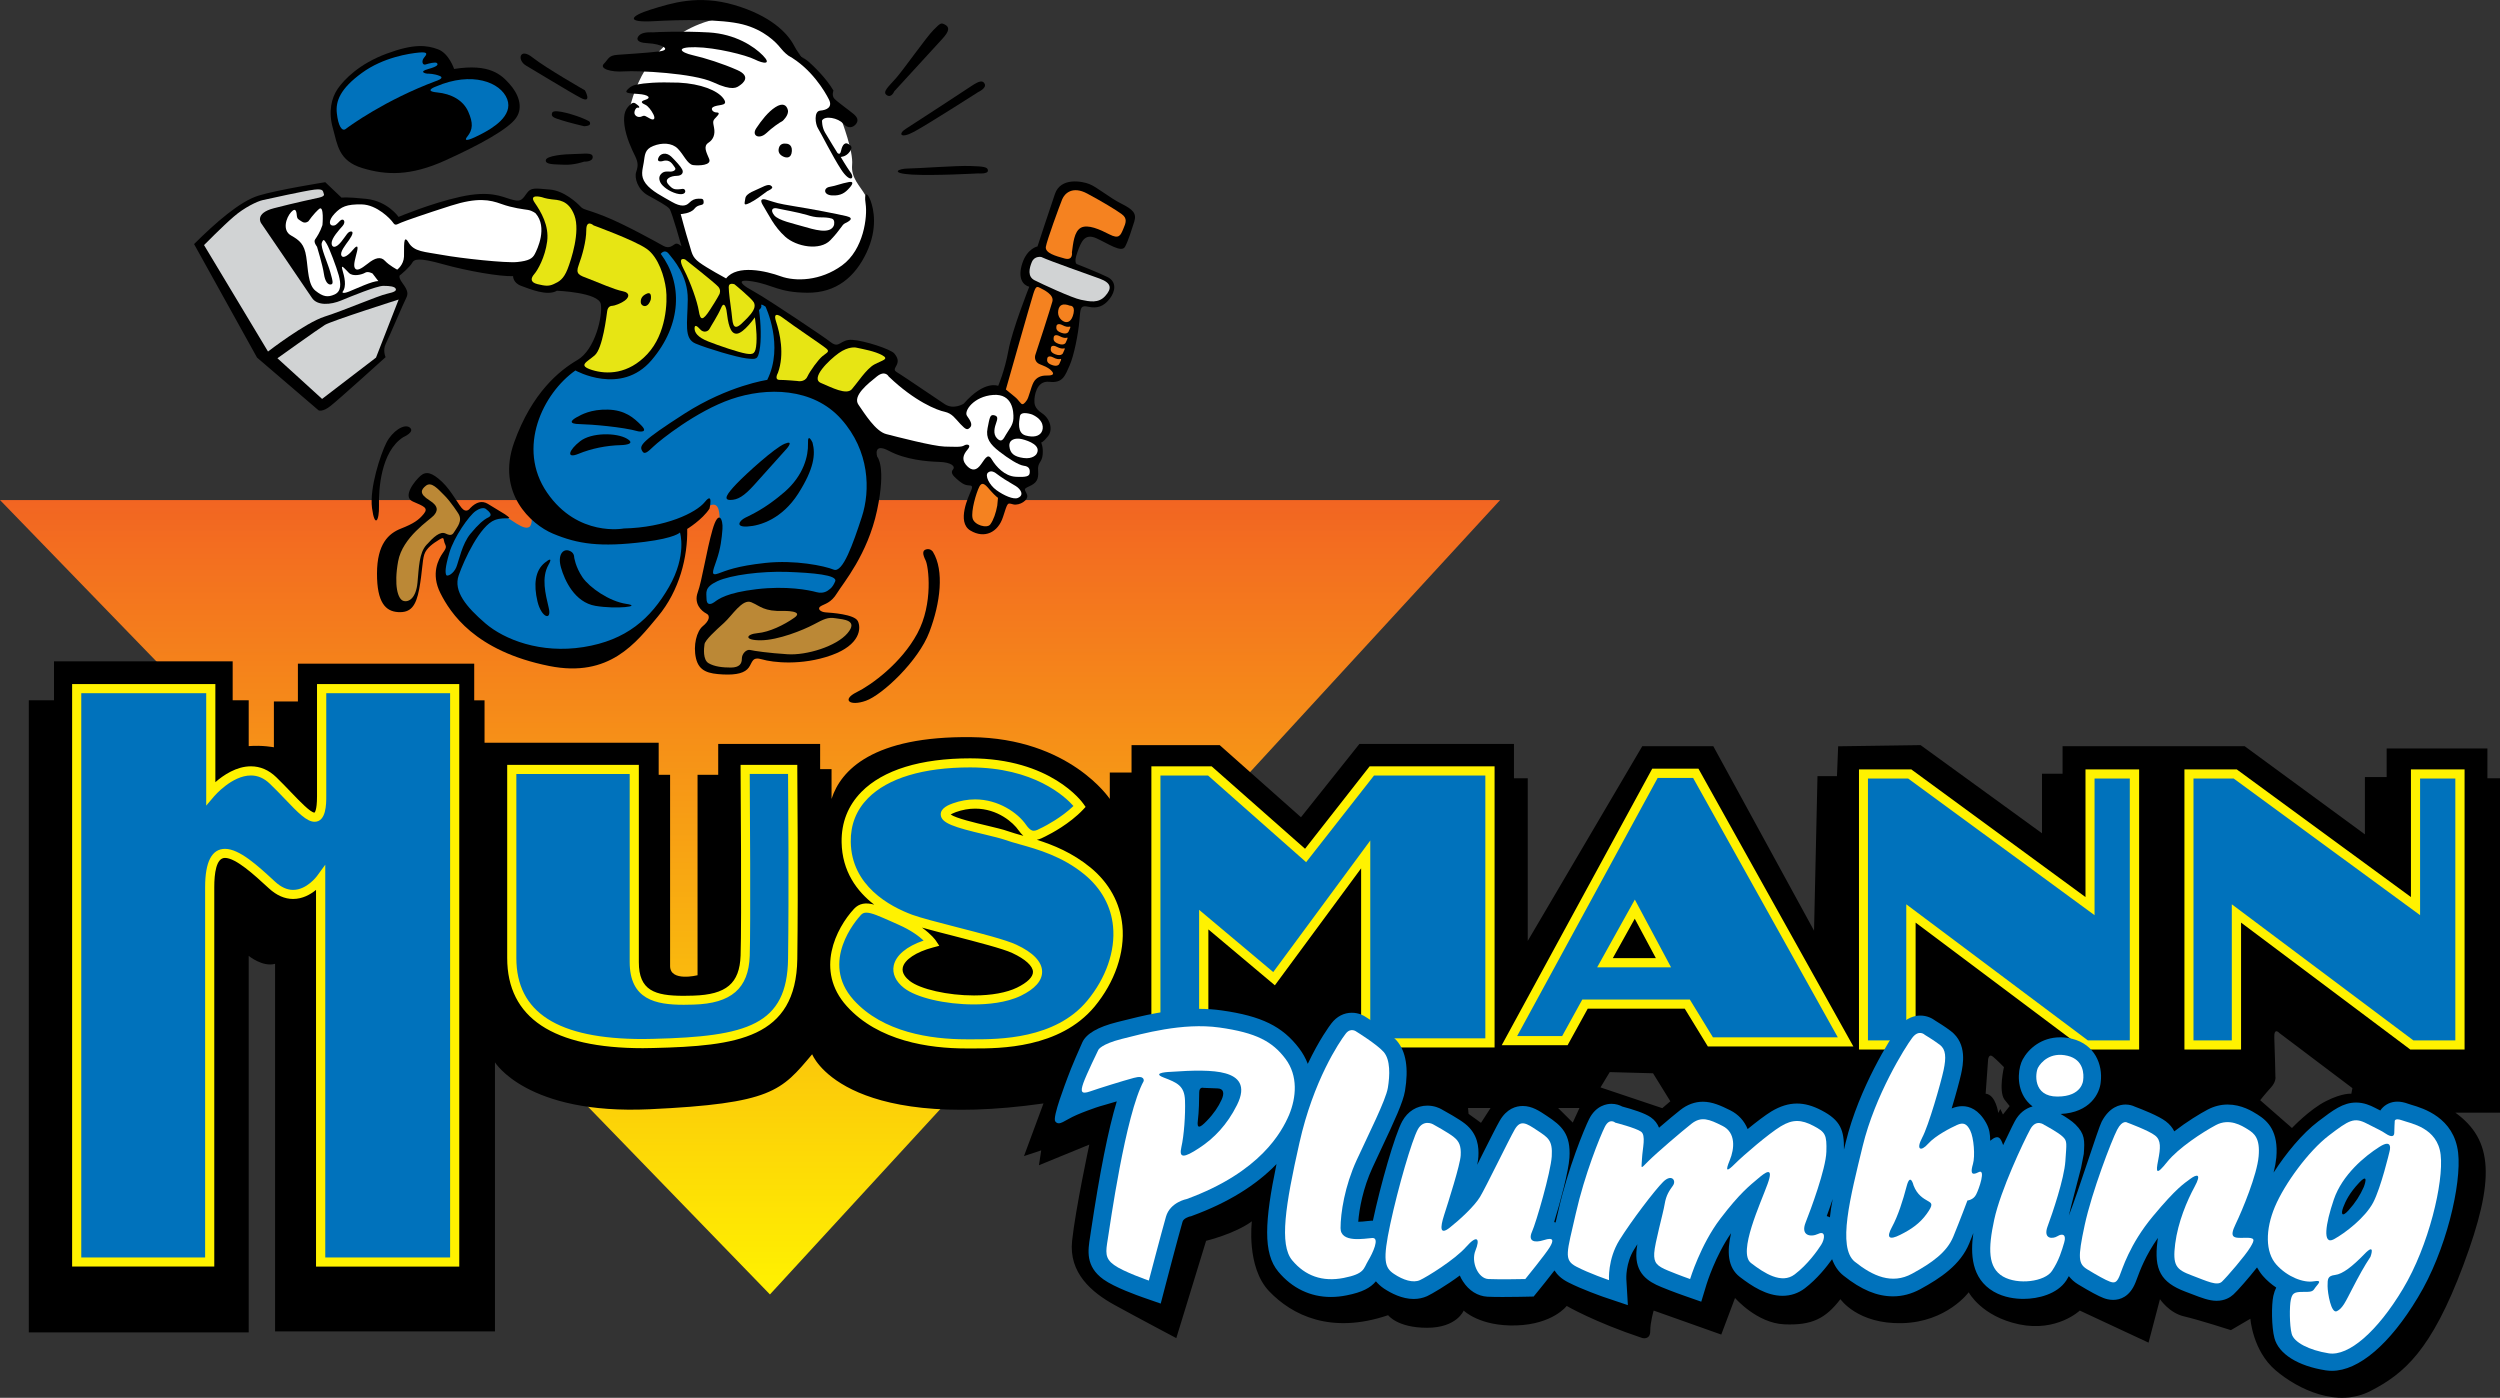 <svg xmlns="http://www.w3.org/2000/svg" xmlns:xlink="http://www.w3.org/1999/xlink" id="Layer_1" x="0px" y="0px" viewBox="0 0 275.93 154.28" style="enable-background:new 0 0 275.93 154.28;" xml:space="preserve"><rect x="0" y="0" width="275.93" height="154.28" fill="#333333" stroke="none"/><style type="text/css">	.st0{fill:#FFFFFF;}	.st1{fill:url(#SVGID_1_);}	.st2{fill:#0072BC;}	.st3{fill:#BB8836;}	.st4{fill:#E7E514;}	.st5{fill:#F58220;}	.st6{fill:#D1D3D4;}	.st7{fill:#FFF200;}</style><path class="st0" d="M71.09,15.84c0,0,0.14,1.57-0.37,2.35c-0.51,0.78-0.01,1.83,0.56,2.7c0.58,0.88,3.22,1.58,3.39,2.41 s1.34,4.43,1.35,5.05c0.02,0.62,4.06,2.97,4.06,2.97s1.67-1.44,3.42-0.91c1.75,0.53,4.69,1.64,6.99,0.91 c2.29-0.73,3.71-2.01,4.59-4.11c0.88-2.09,1.07-4.55,0.44-5.64c-0.62-1.1-1.6-1.9-1.47-3.38c0.14-1.48-1.02-4.51-1.5-5.9 s-2.78-4.98-4.1-6.07s-3.78-3.74-6.17-4.27c-2.39-0.53-10.75,0.8-12.86,10.34C68.54,16.42,71.09,15.84,71.09,15.84z"></path><g>	<linearGradient id="SVGID_1_" gradientUnits="userSpaceOnUse" x1="82.787" y1="142.865" x2="82.787" y2="55.188">		<stop offset="0" style="stop-color:#FFF200"></stop>		<stop offset="1" style="stop-color:#F26522"></stop>	</linearGradient>	<polygon class="st1" points="0,55.19 84.98,142.87 165.57,55.19  "></polygon>	<g>		<path class="st2" d="M83.7,33.94c0,0,0.1-0.08,0.05-0.33c-0.05-0.26-0.03-0.42,0.44-0.17c0.47,0.25,0.69,0.53,0.88,1.19   c0.19,0.66,0.92,2.26,0.74,4.27c-0.18,2-0.95,3.42-0.95,3.42s-0.28,0.34,0.62,0.22c0.89-0.12,5.69,0.13,8.29,3.51   c2.6,3.38,3.51,7.38,2,11.43c-1.51,4.05-3.22,7.41-4.18,8.16c-0.97,0.75-1.89,0.07-4.93-0.17c-3.04-0.24-6.1,0.71-6.87,1.22   c-0.77,0.51-1.8,0.95-2.12-0.02c-0.32-0.98,0.68-4.21,0.97-5.01c0.3-0.8,0.8-3.32,0.79-4.33c-0.02-1.01-0.15-2.16-1.38-1.37   c-1.23,0.8-2.01,1.55-2.74,1.89c0,0,0.74,2.84-0.74,6.18c-1.49,3.33-4.77,7.41-10.04,8.24c-5.27,0.84-10.3-1.2-13.47-4.93   c-3.17-3.73-2.38-4.67-1.87-6.07c0.5-1.4,1.95-4.05,2.93-4.91c1.37-1.21,2.58,0.09,3.66,0.65c0.87,0.44,2.74,2.18,2.9,0.55   c0.16-1.62-1.02-2.11-1.44-4.2c-0.42-2.08,0.51-5.76,2.06-8.11c1.55-2.35,3.1-4.08,4.3-4.92c0,0,0.93,1.26,3.55,1.15   c2.62-0.11,5.32-2.01,6.45-5.5c1.13-3.49-0.05-6.94-1.34-8.21c0,0,1.06-0.55,1.97,0.03c0.91,0.57,2.05,4.37,2.22,5.64   c0.18,1.27-0.63,3.5,0.35,4.09c0.98,0.59,4.62,1.65,5.74,1.77c1.13,0.12,1.15-0.78,1.17-1.78c0.02-1.01-0.22-3.26-0.22-3.26   L83.7,33.94z"></path>		<g>			<path d="M87,6.13c0,0-0.42-0.29-0.87-0.86c-0.45-0.57-1.79-1.98-4.16-2.58c-2.37-0.6-6.77-0.52-9.84-0.35    c-3.07,0.17-2.62-0.56-0.32-1.28c2.3-0.71,5.23-1.68,9.23-0.51c3.99,1.17,5.85,3.06,6.59,4.46c0.74,1.4,1.09,1.34,1.61,1.79    c0.51,0.45,1.98,1.85,2.75,3.2c0,0-0.22,0.54,0.1,0.89c0.32,0.35,1.67,1.31,2.12,1.69c0.45,0.38,0.57,0.73,0.26,1.12    c-0.32,0.38-0.86,0.55-1.41-0.06c-0.54-0.61-2.01-0.92-2.33-0.34c0,0-0.03,0.7,0.32,1.31c0.35,0.61,1.38,2.27,1.38,2.27    s0.28,0.3,0.38-0.17c0.09-0.41,0.29-1.09,0.8-0.83c0.45,0.24,0.47,0.44,0.17,0.87c-0.4,0.57-0.99,0.57-0.99,0.57    s0.66,1.12,1.12,1.76c0.45,0.64-0.09,1.12-1.06-0.35c-0.96-1.47-2.28-4.12-2.57-4.57c-0.29-0.45-0.48-1.89,0.25-1.95    c0.73-0.06,1.4-0.39,0.95-1.25C91.04,10.09,89.56,7.56,87,6.13z"></path>			<path d="M72.03,3.57c0,0-0.92-0.07-1.34,0.22c-0.42,0.28-0.7,0.92,0.81,0.98c1.51,0.07,2.74,0.73,1.23,0.91    c-1.51,0.18-3.55,0.29-4.57,0.37c-1.02,0.07-0.98,0.46-1.51,0.99c-0.52,0.53,0.74,0.95,2.25,0.84c1.51-0.11,7.63,0.19,9.81,1.2    c2.18,1.02,2.63,0.56,2.95,0.34c0.32-0.22,1.3-0.99-0.29-1.69c-1.58-0.7-3.55-1.33-4.92-1.64c-1.37-0.31-1.94-0.91,0.31-0.88    c2.25,0.03,5.56,0.86,6.54,1.35c0.98,0.49,1.9,0.59,0.91-0.43c-0.99-1.02-3.06-2.38-5.98-2.55C75.33,3.42,72.66,3.53,72.03,3.57z    "></path>			<path d="M86.39,13.34c0,0,0.7-0.63,0.57-1.19c-0.14-0.57-0.57-0.84-1.38-0.32c-0.81,0.52-1.54,1.47-2.1,2.31    c-0.57,0.84,0.3,1.27,1.06,0.59C85.28,14.04,85.96,13.58,86.39,13.34z"></path>			<path d="M86.8,15.86c0,0,0.65,0,0.6,0.81c-0.05,0.82-0.59,0.79-0.97,0.6c-0.38-0.19-0.59-0.49-0.46-0.95    C86.1,15.86,86.5,15.81,86.8,15.86z"></path>			<path d="M93.77,20.72c0,0,0.75-0.79-0.11-0.62c-0.87,0.16-1.38,0.41-2.08,0.52c-0.7,0.11-0.73,0.89,0.25,0.95    C92.8,21.62,93.28,21.29,93.77,20.72z"></path>			<path d="M84.7,21.09c0,0,0.68-0.28,0.51-0.48c-0.16-0.2-0.36-0.32-1.08,0.04c-0.72,0.37-1.79,0.65-1.87,1.25    c-0.08,0.6-0.24,0.84,0.44,0.52C83.39,22.09,83.94,21.65,84.7,21.09z"></path>			<path d="M84.7,22.08c0,0-1.12-0.43-0.48,0.6c0.64,1.04,1.2,2.32,2.44,3.44c1.24,1.12,3.84,1.59,4.99,0.39    c1.15-1.2,1.27-1.69,1.59-1.85c0.32-0.16,1.19-0.56,0.2-0.8c-1-0.24-3.84-0.79-5.79-1.1C85.7,22.44,85.78,22.4,84.7,22.08z"></path>			<path class="st0" d="M92.05,24.85c0,0,0.15-0.6-0.23-0.72c-0.38-0.13-0.89-0.14-1.35-0.14c-0.47,0-1.03-0.14-1.35-0.25    c-0.32-0.1-1.48-0.38-1.86-0.44c-0.38-0.06-1.1-0.23-1.54-0.31c-0.44-0.08-0.74,0.17-0.27,0.77c0.47,0.59,2.16,0.92,3.22,1.24    C89.71,25.29,91.66,25.95,92.05,24.85z"></path>			<path d="M70.25,9.34c0,0-0.51,0.06-0.94,0.49c-0.43,0.43-0.11,0.46,1.11,0.54c1.22,0.08,1.48,0.45,0.8,0.65    c-0.68,0.2-0.31,0.4,0,0.54c0.31,0.14,0.66,0.6,0.89,1.05c0.23,0.45,0.12,0.74-0.37,0.48c-0.48-0.25-0.57-0.4-0.88-0.25    c-0.31,0.15-0.65,0.06-0.8-0.22c-0.14-0.29,0.14-0.8,0.34-0.74c0.2,0.06,0.23-0.11-0.03-0.29c-0.26-0.17-0.4-0.43-0.83-0.03    c-0.42,0.4-0.79,0.89-0.62,2.25c0.18,1.37,0.83,2.71,1.18,3.42c0.34,0.71,0.34,1.08,0.12,1.74c-0.23,0.66,0.17,1.97,1.29,2.59    c1.11,0.62,2.14,1.16,2.39,1.5c0.26,0.34,1.32,4.13,1.32,4.13s-0.43-0.43-0.71-0.26c-0.29,0.17-0.65,0.57-1.31,0.2    c-0.65-0.37-4.33-2.41-6.49-3.26c-2.16-0.85-2.27-0.68-2.65-1.08c-0.37-0.4-1.83-1.76-3.39-1.87c-1.56-0.11-2.05-0.31-2.59,0.49    c-0.54,0.8-0.74,0.86-1.73,0.58c-0.99-0.29-2.28-0.99-5.54-0.27c-3.27,0.72-6.82,2.22-6.82,2.22s-1.19-1.74-3.56-1.99    c-2.36-0.25-2.73-0.13-2.73-0.13l-1.8-1.71c0,0-5.29,0.84-7.36,1.48c-2.07,0.63-4.8,3.04-7.12,5.35l6.95,12.53l6.79,5.82    c0,0,0.43,0.23,1.33-0.49c0.91-0.71,6.07-5.38,6.07-5.38s-0.35-0.74,0.02-1.48c0.37-0.74,1.97-4.51,2.23-5    c0.25-0.49,0.25-0.83-0.38-1.68c-0.63-0.86-0.2-0.94-0.2-0.94s1.02-0.86,1.25-1.29c0.22-0.43,0.71-0.63,3.41,0.13    c2.7,0.76,6.34,1.38,7.74,1.32c0,0-0.03,0.74,0.91,1.08c0.94,0.34,2.88,1.16,3.93,0.53c0,0,4.61,0.18,4.84,1.47    c0.23,1.28-0.61,5.02-2.57,6.17c-1.96,1.14-5.02,3.58-7,9.12c-1.97,5.54,1.84,9.02,4.29,10.05c2.75,1.15,5.18,1.52,10.1,0.91    c3.43-0.43,3.92-1.04,3.92-1.04s0.8,2.5-1.21,6.01c-2.02,3.51-4.72,5.89-9.44,6.64c-4.73,0.75-8.73-0.82-10.83-2.62    c-2.09-1.8-3.56-3.55-2.94-5.3c0.61-1.75,2.36-5.51,4-6.11c1.16-0.43,2.23,0.16,1.1-0.63c0,0-1.26-0.77-1.89-1.15    c-0.64-0.38-1.27-0.21-1.94,0.47c0,0-0.32,0.51-0.78,0.15c-0.46-0.36-1.23-2.01-2.33-3.05c-1.1-1.03-1.75-1.2-2.37-0.67    c-0.61,0.53-2.06,2.31-0.86,2.84c1.21,0.53,1.76,0.7,1.21,1.37c-0.55,0.68-1.14,1.08-2.51,1.62c-1.38,0.54-2.64,1.7-2.65,4.95    c-0.01,3.24,0.96,4.19,2.34,4.27c1.37,0.08,1.96-0.64,2.32-2.55c0.35-1.91,0.33-3.09,0.56-3.81c0.23-0.72,0.99-1.23,1.62-1.62    c0.63-0.38,0.45-0.13,0.61,0.32c0.17,0.44,0.3,0.46-0.19,1.14c-0.48,0.68-1.34,2.29-0.26,4.43c1.08,2.14,3.77,6.39,12.02,8.04    c6.65,1.33,9.57-2.57,11.98-5.46c2.41-2.89,3.3-6.62,3.24-9.67c0,0,1.66-1.01,2.46-2.24c0,0,0.46-1.95-0.51-0.74    c-0.97,1.21-4.39,2.83-8.95,2.93c0,0-5.07,0.99-8.47-3.96c-3.39-4.94-0.45-10.97,3.13-13.48c0,0,5.03,2.82,8.4-1.13    c3.37-3.95,3.44-8.52,1.02-11.74c0,0,0.42-0.6,0.89,0c0.47,0.59,2.12,2.37,2.09,5.03c-0.03,2.67-0.45,4.32,0.86,4.87    c1.31,0.55,4.53,1.51,5.63,1.64c1.1,0.12,1.23,0.12,1.43-0.89c0.21-1.02,0.16-3.05-0.06-4.45c0,0,0.34-0.25,0.25-0.51    c-0.08-0.25,0.47,0.13,0.47,0.13s2.08,4.32,0.19,8.09c0,0-4.26,0.61-9.11,3.71c-4.85,3.11-4.98,3.54-4.72,4.08    c0.26,0.55,0.63,0.17,1.31-0.47c0.67-0.64,4.68-3.87,8.56-5.2c3.88-1.33,9-1.3,12.13,2.21c3.14,3.51,3.23,7.87,2.27,10.8    c-0.96,2.93-2.1,6.23-3.11,5.81c-1.02-0.42-4.27-1.09-7.52-0.74c-3.25,0.35-4.35,0.86-5.19,1.16c-0.85,0.3-0.68-0.13-0.22-1.44    c0.46-1.31,0.58-2.41,0.66-3.47c0.08-1.06-0.43-2.24-1.1,0.09c-0.67,2.33-1.16,5.64-1.63,6.91c-0.46,1.27,0.43,2.07,0.94,2.33    c0.51,0.25,0.3,0.85-0.38,1.4c-0.67,0.55-1.09,2.12-0.75,3.56c0.34,1.44,1.4,1.69,2.96,1.77c1.56,0.08,2.45-0.18,2.87-0.77    c0.42-0.59,0.34-1.23,1.48-0.89c1.14,0.34,4.35,0.71,7.6-0.45c3.25-1.15,3.33-3.02,2.95-3.78c-0.38-0.76-2.96-0.92-3.55-0.96    c-0.59-0.04-0.97-0.42-0.55-0.68c0.42-0.26,1.14-0.34,1.81-1.45c0.67-1.1,3.37-4.25,4.41-9.12c1.04-4.88,0.02-5.93,0.02-5.93    s-0.51-1.61,1.31-0.64c1.82,0.97,4.18,1.17,5.53,1.21c1.35,0.04,1.82,0.5,1.52,0.84c-0.29,0.34,0,0.68,0.39,1.02    c0.38,0.34,0.8,0.68,1.23,0.72c0.42,0.04,0.63,0,0.38,0.59c-0.25,0.59-1.64,3.48-0.07,4.41c1.56,0.93,3.04,0.2,3.59-1.49    c0.55-1.7,0.46-1.57,1.14-1.4c0.68,0.16,1.73-0.47,1.52-1.07c-0.22-0.59-0.51-0.59,0.25-0.93c0.76-0.34,1.05-0.73,0.97-1.7    c-0.09-0.97,0.42-0.89,0.5-1.78c0.08-0.89-0.17-1.35-0.17-1.35s0.17,0.04,0.75-0.68c0.59-0.72,0.25-1.95-0.64-2.54    c-0.89-0.59-0.85-1.1-0.85-1.44c0-0.34,0.16-2.2,1.64-2.04c1.48,0.17,1.73-0.64,2.24-1.79c0.5-1.14,0.96-3.52,1.08-4.92    c0.12-1.4,0.08-1.78,1.01-1.57c0.93,0.2,1.65-0.01,2.32-0.86c0.67-0.85,0.8-1.91-0.22-2.42c-1.01-0.5-3.38-1.43-3.38-1.43    s-0.38-0.09,0.04-1.27c0.42-1.19,0.8-2.17,2.11-1.58c1.31,0.59,2.79,1.65,3.17,0.92c0.38-0.72,0.71-1.83,1.01-2.76    c0.29-0.93-0.17-1.35-1.44-1.99c-1.27-0.63-2.67-1.82-3.51-2.15c-0.85-0.34-3.17-0.75-3.8,1.07c-0.63,1.82-1.93,5.81-1.93,5.81    s-1.14,0.21-1.68,1.87c-0.54,1.65,0.09,2.41,0.77,2.58c0,0-1.89,4.75-2.3,7.04c-0.42,2.29-1.13,3.9-1.13,3.9s-1.48-0.68-3.8,1.96    c0,0-1.1,0.72-2.11,0.05c-1.02-0.67-4.24-2.87-4.91-3.29c-0.68-0.42-0.72-0.42-0.43-0.93c0.29-0.51,0.17-0.89-0.21-1.36    c-0.38-0.47-3.3-1.43-4.65-1.51c-1.35-0.08-1.39,1.02-2.37,0.26c-0.97-0.76-6.6-4.47-7.58-5.06c-0.98-0.59-1.65-0.97-1.65-0.97    s-1.69-1.05,0.59-0.68c2.28,0.37,2.83,1.22,6.05,1.25c3.21,0.03,5.28-1.76,6.54-4.43c1.26-2.68,0.79-4.79,0.45-5.72    c-0.34-0.93-0.76-1.06-0.55,0.34c0.21,1.4-0.2,5.04-2.6,6.79c-2.4,1.75-5.15,1.79-6.76,1.21c-1.61-0.59-4.82-1.34-6.04,0.23    c0,0-2.12-1.14-2.96-1.77c-0.85-0.63-0.81-1.1-1.15-2.15c-0.34-1.06-0.9-3.18-0.9-3.18s1.1-0.05,1.52-0.6    c0.42-0.55,1.01-0.26,1.01-0.68c0-0.43-0.13-0.42-0.55-0.42c-0.42,0-0.72,0.13-1.06,0.47c-0.34,0.34-0.88,0.47-1.9-0.12    c-1.02-0.59-2.24-1.18-2.88-2.02c-0.64-0.85-0.34-1.53-0.22-2.33c0.13-0.8,0.08-1.44,1.05-1.82c0.97-0.39,2.07-0.35,2.7,0.29    c0.64,0.63,1.06,1.73,1.7,1.82c0.63,0.08,2.07,0.04,1.77-0.68c-0.3-0.72-0.68-1.39-0.09-1.78c0.59-0.38,0.76-0.98,0.63-1.66    c-0.13-0.68-0.17-0.76,0.21-1.14c0.38-0.38,0.42-0.55,0.04-0.55c-0.38,0-0.8-0.47-0.17-0.68c0.63-0.21,1.56-0.05,0.93-0.89    c-0.64-0.85-2.46-1.6-4.91-1.72C72.47,9.04,71.19,9.16,70.25,9.34z"></path>			<path d="M73.14,17.78c0,0-0.69,0.19-0.48-0.34c0.21-0.53,0.87-0.67,1.41-0.17c0.53,0.51,1.07,1.12,1.23,1.44    c0.16,0.32,0,0.69-0.61,0.7c-0.61,0-1.43,0.32-0.95,0.91c0.48,0.58,0.72,0.58,1.09,0.58c0.37,0,0.64-0.16,0.77,0.08    c0.13,0.24-0.08,0.61-0.93,0.38c-0.85-0.24-1.57-0.8-1.78-1.22c-0.21-0.43-0.14-0.75,0.15-1.01c0.29-0.26,0.64-0.19,0.96-0.19    c0.32,0,0.71-0.19,0.47-0.48C74.23,18.15,73.96,17.52,73.14,17.78z"></path>			<path class="st2" d="M53.62,56.17c0,0-0.34-0.3-1.1,0.22c-0.76,0.51-2.42,2.91-2.92,4.61c-0.5,1.7-0.46,2.22-0.35,2.46    c0.11,0.23,0.82-0.13,1.12-0.87c0.29-0.74,0.63-2.54,1.55-3.67c0.93-1.13,1.49-1.55,1.77-1.7    C53.96,57.06,54.61,56.91,53.62,56.17z"></path>			<path class="st3" d="M50.58,56.67c0,0-0.79-1.25-1.53-1.99c-0.74-0.74-1.42-1.54-2.03-1.08c-0.61,0.47-0.72,0.93,0.36,1.61    c1.08,0.67,0.93,1.2,0.49,1.69c-0.44,0.49-3.45,2.38-3.93,5.06c-0.48,2.67-0.03,4.17,0.58,4.36c0.61,0.19,1.4-0.32,1.56-2.02    c0.16-1.7,0.18-3.26,0.98-4.15c0.8-0.89,1.52-1.55,2.13-1.26c0.61,0.3,0.78,0.12,1.01-0.28C50.43,58.21,51.11,57.47,50.58,56.67z    "></path>			<path d="M60.53,62.35c0,0,0.69-1.13-0.4-0.24c-1.09,0.88-1.24,2.43-0.81,4.26c0.43,1.82,1.62,2.21,1.24,0.7    C60.2,65.54,59.74,63.78,60.53,62.35z"></path>			<path d="M63.37,61.49c0,0,0.03-0.55-0.61-0.73c-0.64-0.18-1.24,0.49-0.84,1.89c0.4,1.4,1.5,3.83,3.8,4.22    c2.31,0.39,5.25,0.05,3.4-0.22c-1.85-0.27-4.04-1.78-4.83-2.93C63.5,62.55,63.37,61.49,63.37,61.49z"></path>			<path d="M68.52,49.13c0,0,1.83-0.03,0.68-0.71c-1.15-0.68-3.92-0.7-5.17,0.28c-1.25,0.97-1.59,1.97-0.18,1.39    C65.26,49.51,66.9,49.17,68.52,49.13z"></path>			<path d="M70.45,47.61c0,0,1.18,0.21,0.34-0.65c-0.84-0.86-1.81-1.7-3.69-1.75c-1.88-0.05-2.95,0.56-3.5,0.87    c-0.55,0.32-0.91,0.71,0.39,0.73C65.3,46.84,68.73,47.12,70.45,47.61z"></path>			<path d="M86.83,49.52c0,0,0.88-1-0.23-0.54c-1.12,0.47-4.27,3.33-5.31,4.42c-1.04,1.09-1.5,1.78-0.69,1.78    c0.81,0,1.5-0.39,2.65-1.67C84.41,52.23,86.83,49.52,86.83,49.52z"></path>			<path d="M89.68,48.85c0,0-0.55-1.19-0.5,0.12c0.04,1.31-0.45,3.48-2.6,5.34c-2.15,1.86-3.73,2.53-4.34,2.84    c-0.61,0.31-1.15,1.05,0.27,0.96c1.43-0.08,3.81-0.86,5.58-3.61C89.84,51.75,90.03,50.16,89.68,48.85z"></path>			<path class="st3" d="M86.5,67.43c0,0,2.3-0.04,1.17,0.75c-1.13,0.8-2.77,1.59-4.05,1.7c-1.27,0.11-1.58,0.8,0.35,0.79    c1.92-0.01,4.66-1.12,5.83-1.74c1.17-0.62,1.58-0.83,2.43-0.69c0.86,0.13,2.54,0.2,1.31,1.65c-1.23,1.45-4.52,2.46-6.62,2.32    c-2.09-0.13-3.71-0.37-4.12-0.47c-0.41-0.1-0.93,0.41-0.92,0.97c0,0.55-0.27,0.96-1.2,0.97c-0.93,0-1.82-0.1-2.47-0.48    c-0.65-0.38-0.52-1.65-0.45-2.1c0.06-0.45,1.23-1.52,2.15-2.35c0.92-0.83,2.02-2.69,3.01-2.28C83.92,66.89,84.3,67.51,86.5,67.43    z"></path>			<path class="st2" d="M91.5,65.08c0,0-0.51,0.52-1.37,0.28c-0.86-0.24-3.33-0.72-6.63-0.33c-3.29,0.39-4.18,1.08-4.66,1.43    c-0.48,0.34-0.86,0.28-0.86-0.38c0-0.66-0.28-1.24,1.19-1.93c1.48-0.69,4.87-1.12,7.69-1.03c2.81,0.1,5.63,0.33,5.32,1.05    C91.88,64.9,91.5,65.08,91.5,65.08z"></path>			<path class="st4" d="M65.52,24.88c0,0-0.81-0.72-0.81,0.51c0,1.23-0.46,2.85-0.84,3.87c-0.38,1.02,0.05,1.11,1.15,1.53    c1.1,0.42,2.8,1.18,3.7,1.35c0.89,0.17,0.77,0.77,0,1.19c-0.76,0.43-1.19,0.43-1.19,0.43s-0.43,0-0.51,0.56    c-0.08,0.55-0.49,4.13-1.38,4.9c-0.89,0.77-1.9,1.11-0.29,1.62c1.61,0.5,3.99,0.5,6.1-1.76c2.11-2.26,2.23-5.79,2.06-7.15    c-0.17-1.36-0.81-3.53-2.13-4.46C70.06,26.53,65.52,24.88,65.52,24.88z"></path>			<path class="st4" d="M75.63,28.64c0,0-0.93-0.42-0.17,1.06c0.77,1.49,1.5,3.57,1.67,4.63c0.17,1.06,0.43,1.1,1.23-0.13    c0.8-1.23,1.05-1.74,1.05-1.74s0.21-0.43-0.13-0.81C78.95,31.26,75.63,28.64,75.63,28.64z"></path>			<path class="st4" d="M81.07,31.38c0,0-0.64-0.25-0.64,0.3c0,0.55,0.18,1.87,0.31,2.81c0.13,0.93,0.05,2.21,1.11,1.23    c1.06-0.98,1.23-1.37,1.23-1.37s0.38-0.51,0.12-0.98C82.94,32.91,81.07,31.38,81.07,31.38z"></path>			<path class="st4" d="M80.18,34.23c0,0-0.21-1.15-0.59-0.25c-0.38,0.89-1.1,1.96-1.27,2.3c-0.17,0.34-0.68,0.47-1.02,0.09    c-0.34-0.38-0.64-0.6-0.64-0.13c0,0.47,0.34,0.98,1.49,1.44c1.15,0.46,3.4,1.22,4.2,1.35c0.81,0.13,1.06,0.04,1.14-1.19    c0.08-1.23-0.18-2.81-0.18-2.81s-1.22,1.75-1.99,1.8C80.57,36.87,80.36,35.68,80.18,34.23z"></path>			<path class="st4" d="M86.32,35.02c0,0-1.09-0.83-0.67,0.45c0.42,1.28,0.97,3.61,0.21,5.69c0,0-0.45,0.77,0.19,0.77    c0.64,0,1.95,0.12,1.95,0.12s0.8,0.19,1.11-0.48c0.32-0.67,1.21-1.89,1.68-2.27c0.48-0.39,0.83-0.48,0.41-0.83    C90.79,38.11,87.54,35.95,86.32,35.02z"></path>			<path class="st4" d="M94.46,38.36c0,0-0.8-0.16-1.88,0.61c-1.08,0.77-3.18,2.8-1.97,3.3c1.21,0.51,2.81,1.36,3.41,0.69    c0.6-0.68,1.59-2.24,2.48-2.73c0.89-0.48,1.69-0.58,0.86-1.03C96.54,38.76,95.35,38.55,94.46,38.36z"></path>			<path class="st4" d="M59.83,21.77c0,0-1.52-0.43-0.82,0.59c0.7,1.02,1.61,2.54,1.38,4.29c-0.23,1.75-1.04,3.16-1.42,3.6    c-0.38,0.44-0.49,0.9,0.35,1.11c0.85,0.2,1.23,0.26,1.81-0.01c0.58-0.26,1.07-0.53,1.51-1.64c0.43-1.11,1.41-4.13,0.77-5.91    c-0.65-1.78-1.87-1.72-2.54-1.8C60.21,21.92,59.83,21.77,59.83,21.77z"></path>			<path class="st0" d="M98.09,41.56c0,0-0.38-0.76-1.32,0c-0.94,0.76-2.71,2.13-2.02,3.11c0.68,0.98,1.89,2.94,3.06,3.24    c1.17,0.3,5.17,1.34,6.45,1.38c1.28,0.03,1.85,0.07,2.15-0.12c0.3-0.19,0.87-0.12,0.38,0.45c-0.49,0.57-0.64,1.1-0.19,1.66    c0.46,0.56,0.98,0.79,1.51,0.18c0.53-0.61,0.86-1.59,1.35-0.76c0.49,0.83,1.44,1.84,2.61,1.92c1.17,0.07,1.55-0.04,1.58-0.42    c0.04-0.38-0.04-0.72-0.64-0.79c-0.6-0.08-1.7-0.79-2.72-1.58c-1.02-0.79-1.51-1.47-1.29-2.57c0.22-1.1,0.26-1.51,0.67-1.44    c0.41,0.08,0.49,0.26,0.3,0.79c-0.19,0.53-0.41,1.29,0.08,1.78c0.49,0.49,0.68,0.11,0.98-0.42c0.3-0.53,0.79-1.03,0.82-1.78    c0.04-0.75-0.08-2.76-2.23-2.6c-2.15,0.16-3.27,1.79-2.89,2.31c0.38,0.53,0.64,0.98,0.34,1.28c-0.3,0.31-0.45,0.27-1.06-0.37    c-0.6-0.64-0.91-1.17-1.74-1.36C103.45,45.29,100.96,44.31,98.09,41.56z"></path>			<path class="st0" d="M113.92,45.75c0,0-1.24-0.45-1.35,0.19c-0.11,0.64-0.3,1.85,0.61,2.12c0.91,0.26,1.51,0.07,1.77-0.35    C115.21,47.29,115.25,46.35,113.92,45.75z"></path>			<path class="st0" d="M114.39,50.13c0,0-0.37,0.57-1.43,0.42c-1.06-0.15-1.47-0.53-1.55-1.28c-0.08-0.75,0.64-0.98,1.39-0.8    C113.56,48.66,114.99,49.18,114.39,50.13z"></path>			<path class="st0" d="M109.86,52.19c0,0-0.45-0.34-0.81-0.03c-0.37,0.31,0.12,1.35,0.93,1.94c0.82,0.59,1.88,1.06,2.36,0.86    c0.48-0.2,0.53-0.57,0.14-1.01C112.09,53.51,111.39,53.35,109.86,52.19z"></path>			<path class="st5" d="M110.07,55.8l0.08-0.85c0,0-0.31-0.22-0.79-0.76c-0.48-0.53-0.9-1.18-1.27-0.47    c-0.36,0.7-0.92,2.67-0.75,3.46c0.17,0.79,1.63,1.18,1.96,0.7C109.66,57.4,109.93,56.58,110.07,55.8z"></path>			<path class="st5" d="M113.3,44.22c0,0-0.25,0.39-0.45,0.39c-0.2,0-0.39-0.45-0.84-0.81c-0.45-0.37-0.99-0.81-0.99-0.81    s2.75-9.69,3.03-10.56c0.28-0.87,0.39-0.84,0.75-0.65c0.37,0.2,1.57,0.73,1.35,1.51c-0.22,0.79-1.72,5.46-1.86,5.83    c-0.14,0.37-0.03,0.87,0.45,1.07c0.48,0.2,1.04,0.39,1.38,0.81c0.34,0.42-0.17,0.45-0.67,0.45c-0.5,0-1.06,0.17-1.37,0.74    C113.77,42.76,113.55,43.94,113.3,44.22z"></path>			<path class="st5" d="M118.09,33.74c0,0,0.59-0.06,0.4,0.84c-0.19,0.9-0.64,1.07-1.01,0.93c-0.36-0.14-0.79-0.56-0.68-1.24    C116.91,33.6,117.36,33.46,118.09,33.74z"></path>			<path class="st5" d="M117.93,36.62c0,0-0.17,0.34-0.79,0.11c-0.62-0.22-0.56-0.51-0.54-0.73c0.03-0.22,0.28-0.31,0.65-0.12    c0.36,0.2,0.64,0.22,0.81,0.17C118.24,36.01,118.07,36.31,117.93,36.62z"></path>			<path class="st5" d="M117.62,37.83c0,0-0.17,0.34-0.78,0.12c-0.62-0.22-0.57-0.51-0.54-0.73c0.03-0.23,0.28-0.31,0.65-0.12    c0.37,0.2,0.65,0.23,0.81,0.17C117.93,37.21,117.76,37.52,117.62,37.83z"></path>			<path class="st5" d="M116.91,40.18c0,0-0.17,0.34-0.79,0.11c-0.62-0.22-0.56-0.5-0.53-0.73c0.03-0.22,0.28-0.31,0.65-0.11    c0.37,0.2,0.65,0.22,0.81,0.17C117.22,39.56,117.05,39.88,116.91,40.18z"></path>			<path class="st5" d="M117.31,39c0,0-0.17,0.34-0.79,0.12c-0.62-0.22-0.56-0.51-0.53-0.73c0.03-0.23,0.28-0.31,0.65-0.11    c0.36,0.19,0.64,0.22,0.81,0.17C117.62,38.38,117.45,38.69,117.31,39z"></path>			<path class="st6" d="M114.94,28.37c0,0-0.74-0.17-1.05,0.54c-0.3,0.71-0.5,1.63,0.31,2.03c0.81,0.41,4.12,1.95,5.11,2.15    c0.98,0.2,1.93,0.4,2.67-0.41c0.74-0.82,0.74-1.43-0.61-1.93C120.01,30.25,115.95,28.84,114.94,28.37z"></path>			<path class="st5" d="M118.31,27.85c0,0,0.17,0.95-0.81,0.68c-0.98-0.27-2.16-0.6-2.07-1.28c0.1-0.68,1.54-4.61,1.81-5.26    c0.27-0.65,1.14-1.5,2.77-0.62c1.62,0.87,3.14,1.78,3.79,2.26c0.65,0.47,0.48,0.95,0.17,1.66c-0.3,0.71-0.47,1.12-1.52,0.58    c-1.05-0.54-2.37-1.14-3.14-0.74C118.54,25.55,118.45,26.87,118.31,27.85z"></path>			<path d="M71.82,33.09c0,0,0.2-0.93-0.41-0.69c-0.61,0.25-0.72,0.65-0.68,1.02C70.77,33.78,71.46,34.14,71.82,33.09z"></path>			<path class="st0" d="M59.12,23.55c0,0-0.34-0.29-0.84-0.38c-0.5-0.08-1.68-0.2-2.95-0.66c-1.27-0.46-2.61-0.75-5.56,0.19    c-2.94,0.94-5,1.66-5.5,1.87c-0.51,0.21-0.63,0.38-0.89,0c-0.25-0.38-1.77-1.98-3.46-2.01c-1.68-0.03-2.27,0.26-2.99,1.02    c-0.71,0.76-0.59,1.27-0.25,1.31c0.34,0.04,0.46-0.12,0.84-0.51c0.37-0.38,0.71,0.08,0.3,0.55c-0.42,0.47-1.22,1.35-1.22,1.9    c0,0.55,0.47,0.59,1.05-0.13c0.58-0.72,0.71-1.1,1.05-1.15c0.34-0.04,0.25,0.34-0.17,0.93c-0.42,0.59-1.05,1.35-0.84,1.74    c0.21,0.38,0.84-0.13,1.22-0.6c0.38-0.47,0.67-0.64,0.51,0.08c-0.17,0.72-0.46,1.56-0.25,1.9c0.21,0.33,0.63,0.12,1.43-0.51    c0.79-0.64,1.43-0.81,1.89-0.3c0.47,0.51,1.35,0.97,1.35,0.97s0.71-0.51,0.75-1.44c0.04-0.93-0.13-2.62,0.5-1.56    c0.63,1.05,1.73,1.01,3.75,1.38c2.02,0.37,6.99,0.91,8.25,0.78c1.26-0.13,1.68-0.38,1.94-0.89C59.3,27.52,60.47,25.1,59.12,23.55    z"></path>			<path class="st0" d="M35.59,24.84c0,0,0.21-2.28-0.38-1.77c-0.59,0.51-1.17,1.35-1.17,1.35s-0.34,0.3-0.72,0.04    c-0.38-0.25-0.51-0.29-0.55-0.59c-0.04-0.3-0.04-1.1-0.63-0.47c-0.58,0.64-1,2.03-0.03,2.58c0.97,0.55,1.48,0.97,1.69,2.36    c0.22,1.39,0.18,3.08,1.02,3.75c0.84,0.67,1.35,0.75,2.11,0.41c0.75-0.34,0.71-1.18,0.46-2.11c-0.26-0.93-1.02-2.95-1.32-3.46    c-0.3-0.51-0.38-0.59-0.55-0.13c-0.17,0.46,0.64,2.19,0.94,3.25c0.3,1.05,0.34,1.31,0.05,1.35c-0.3,0.04-0.63-0.29-0.76-1.18    c-0.12-0.89-0.76-2.99-0.76-2.99s-0.42-0.51-0.21-0.8C34.97,26.15,35.34,25.61,35.59,24.84z"></path>			<path class="st0" d="M41.12,30.19c0,0-0.51-0.3-0.84-0.08c-0.29,0.18-1.31,0.47-1.77,0.01c-0.46-0.46-0.93-1.06-0.72-0.34    c0.21,0.72,0.51,1.81,0.01,2.45c0,0-0.04,0.25,0.72-0.05c0.76-0.3,2.61-1.19,3.24-1.15L41.12,30.19z"></path>			<path class="st6" d="M35.04,21.85c0,0,0.84-0.13,0.71-0.42c-0.13-0.29,0.04-0.63-1.05-0.5c-1.09,0.13-5.13,1.03-5.72,1.16    c-0.59,0.13-2.02,0.81-3.19,1.83c-1.18,1.01-3.27,3.13-3.27,3.13l7.06,11.75c0,0,4.12-3.18,6.26-3.86    c2.14-0.68,5.89-2.3,6.85-2.51c0.97-0.21,1.09-0.38,0.97-0.59c-0.13-0.21-0.59-0.29-1.35-0.29c-0.76,0.01-3.53,1.15-4.67,1.62    c-1.13,0.47-2.61,0.6-3.2-0.28c-0.59-0.89-5.62-8.26-5.62-8.26s-0.76-1.09,1.42-1.65C32.43,22.41,35.04,21.85,35.04,21.85z"></path>			<path d="M50.12,7.61c0,0-0.56-1.72-1.78-2.17c-1.22-0.45-2.63-0.65-5.66,0.48c-3.03,1.12-4.69,2.85-5.4,3.87    c-0.7,1.02-1.06,2.53-0.54,4.36c0.51,1.83,0.62,3.6,3.25,4.4c2.63,0.8,5.31,0.9,9.15-0.84c3.84-1.74,6.97-3.47,7.82-4.69    c0.86-1.22,0.2-2.74-0.72-3.75C55.33,8.25,54.06,6.99,50.12,7.61z"></path>			<path class="st2" d="M48.14,9.54c0,0-1.47,0.51,0.1,0.66c1.57,0.15,2.88,0.86,3.44,2.12c0.56,1.27,0.51,1.98-0.09,2.74    c-0.61,0.76,0.56,0.25,1.62-0.31c1.06-0.56,3.48-1.94,2.77-3.81C55.26,9.06,52.07,7.85,48.14,9.54z"></path>			<path class="st2" d="M48.13,8.94c0,0,1.01-0.31,0.4-0.56c-0.61-0.25-1.21-0.25-1.37-0.25c-0.15,0-1.01-0.2,0.1-0.51    c1.11-0.3,1.11-0.51,0.96-0.66c-0.15-0.15-0.91,0.05-1.26,0.16c-0.35,0.1-0.46-0.41-0.15-0.76c0.3-0.36,0.5-0.66-0.56-0.56    c-1.06,0.1-3.94,0.52-6.31,2.25c-2.37,1.73-2.92,3.1-2.76,4.47c0.15,1.37,0.56,2.02,0.97,1.72    C38.54,13.93,42.53,11.03,48.13,8.94z"></path>			<path d="M64.56,9.97c0,0,0.84,1.51-0.45,0.84c-1.28-0.67-4.97-2.95-6.03-3.56c-1.06-0.61-0.73-2.07,0.72-0.89    C60.27,7.52,64.56,9.97,64.56,9.97z"></path>			<path d="M64.46,13.93c0,0,0.67,0,0.67-0.28c0-0.28-0.12-0.28-0.73-0.56c-0.61-0.28-3.23-1.16-3.45-0.66    c-0.22,0.5,0.34,0.61,1,0.83C62.62,13.49,64.46,13.93,64.46,13.93z"></path>			<path d="M64.47,17.84c0,0,0.95,0.05,0.95-0.51c0-0.56-1-0.33-2.06-0.33c-1.06,0.01-3.06,0.18-3.12,0.68    c-0.05,0.5,0.89,0.45,2.01,0.5C63.36,18.24,64.47,17.84,64.47,17.84z"></path>			<path d="M98.7,10.08c0,0-0.31,0.78-0.83,0.42c-0.52-0.36,0.21-0.94,1.03-1.88c0.83-0.94,3.35-4.53,4.13-5.31    c0.78-0.78,0.83-0.83,1.29-0.58c0.47,0.26,0.52,0.67-0.36,1.61C103.09,5.29,98.7,10.08,98.7,10.08z"></path>			<path d="M107.97,10.16c0,0,0.93-0.42,0.72-0.89c-0.21-0.47-0.67-0.31-1.45,0.21c-0.77,0.52-6.46,4.23-7.28,4.75    c-0.83,0.52-0.62,1.14,0.93,0.31C102.44,13.7,107.97,10.16,107.97,10.16z"></path>			<path d="M107.95,19.14c0,0,1.09,0.1,1.09-0.31c0-0.42-0.52-0.46-1.97-0.51c-1.45-0.05-5.75,0.27-6.84,0.28    c-1.09,0-2.07,0.52,0.42,0.67C103.13,19.41,107.95,19.14,107.95,19.14z"></path>			<path d="M44.51,48.25c0,0,1.33-0.57,0.72-1.06c-0.61-0.48-1.94,0.41-2.58,1.67c-0.64,1.26-1.88,4.99-1.59,7.21    c0.29,2.23,0.81,1.45,0.77-0.25C41.78,54.13,42.01,49.84,44.51,48.25z"></path>			<path d="M102.97,60.91c0,0-0.24-0.4-0.73-0.28c-0.48,0.12-0.4,0.57-0.08,1.22c0.33,0.65,0.86,4.78-0.91,8.06    c-1.77,3.29-5.07,5.69-6.72,6.5c-1.65,0.82-0.76,1.58,1.05,0.93c1.81-0.65,5.8-4.39,7-7.59    C103.8,66.54,104.23,62.97,102.97,60.91z"></path>		</g>		<path class="st6" d="M44,33.06c0,0-7.4,2.35-8.14,2.8c-0.74,0.46-5.24,3.68-5.24,3.68l4.93,4.49l5.95-4.56L44,33.06z"></path>	</g>	<g>		<path d="M275.93,85.9h-1.39v-3.29h-11.12v3.16h-2.4v6.32l-13.27-9.73h-20.1v3.04h-2.27v6.57l-13.4-9.73l-9.1,0.13l-0.13,3.29   h-2.15l-0.38,17.06L189.1,82.36h-7.84l-12.64,21.49V85.9h-1.52v-3.79h-17.06l-6.45,8.09l-8.97-7.96h-9.73v3.03h-2.4v2.91   c0,0-4.42-6.7-15.29-6.82c-10.87-0.13-14.41,3.66-15.42,6.82v-3.29h-1.26v-2.78H79.27v3.41h-2.28v22.12c0,0-3.03,0.76-3.03-1.01   s0-21.11,0-21.11h-1.26v-3.54H53.48v-4.68h-1.14v-4.05H32.88v4.17h-2.65v5.06c0,0-1.26-0.25-2.78-0.13v-5.06h-1.77v-4.3H5.96v4.3   H3.18v69.77h24.27V105.5c0,0,1.52,1.26,2.91,0.88v40.57h24.27v-29.7c0,0,3.54,5.81,17.06,5.18c13.52-0.63,14.54-2.02,17.95-6.07   c0,0,3.29,8.59,25.53,5.43l-2.15,5.81l1.9-0.63l-0.25,1.64l5.56-2.28c0,0-1.52,7.08-1.9,10.62c-0.38,3.54,2.15,5.69,4.68,7.08   c2.53,1.39,6.82,3.66,6.82,3.66l3.29-10.74c0,0,3.16-0.76,5.05-2.15c0,0-0.63,5.05,1.9,7.71c2.53,2.65,6.82,4.8,13.14,2.65   c0,0,1.01,1.39,4.3,1.39s4.04-1.9,4.04-1.9s1.77,1.77,5.81,1.64c4.04-0.13,5.56-2.15,5.56-2.15s3.03,1.77,8.34,3.54   c0,0,0.88,0.25,0.88-0.76c0-1.01,0.38-2.27,0.38-2.27l7.46,2.65l1.52-4.04c0,0,2.4,2.78,5.44,2.91c3.03,0.13,4.55-0.63,6.19-2.78   c0,0,1.9,2.78,6.83,2.65c4.93-0.13,7.33-3.41,7.33-3.41s1.39,2.66,5.56,3.54c4.17,0.88,6.7-1.52,6.7-1.52l7.59,3.54l1.26-4.8   c0,0,1.01,1.52,2.65,1.9c1.64,0.38,5.18,1.52,5.18,1.52l2.15-1.26c0,0,0.25,3.54,2.78,5.69c2.53,2.15,6.83,4.17,10.49,2.28   c3.67-1.9,6.7-4.42,10.24-13.9c3.54-9.48,3.29-13.78-0.88-16.81h4.93V85.9z M163.46,123.93l-1.37-0.99l-0.06-0.65h2.49   L163.46,123.93z M173.59,123.9l-1.62-1.61h2.36L173.59,123.9z M183.47,122.31l-6.82-2.29l1.02-1.69l4.78,0.13l1.91,3.09   L183.47,122.31z M221.07,123.01l-0.29-0.61l-0.23,0.44c0,0-0.25-2-1.39-2.13l0.27-3.75c0,0,0.06-0.72,0.53-0.34   c0.46,0.38,1.22,1.16,1.22,1.16s-0.61,2.59,0.04,3.56l0.59,0.74L221.07,123.01z M259.52,120.72c0,0-0.94-0.12-2.77,0.8   c-1.83,0.91-3.78,2.98-3.78,2.98l-3.51-3.07c0,0,0.56-0.71,1.18-1.39c0.62-0.68,0.5-1.21,0.5-1.21s-0.06-2.98-0.12-4.25   c-0.06-1.27,0.56-0.56,0.56-0.56l8.06,6.08L259.52,120.72z"></path>		<g>			<path class="st2" d="M23.26,76.01v11.54c0,0,3.73-4.43,6.88-1.4c3.15,3.03,5.36,6.41,5.36,1.75c0-4.66,0-11.89,0-11.89h14.69    v63.29h-14.8V96.98c0,0-2.45,3.38-5.36,0.7c-2.91-2.68-6.88-6.41-6.88,0.23s0,41.38,0,41.38H8.46V76.01H23.26z"></path>			<path class="st7" d="M50.7,139.8H34.88V98.22c-0.61,0.5-1.48,1-2.53,1c-0.93,0-1.82-0.39-2.67-1.17l-0.11-0.1    c-1.5-1.38-3.54-3.26-4.74-3.26c-0.98,0-1.18,1.75-1.18,3.22v41.88H7.96V75.5h15.81v10.83c0.88-0.77,2.32-1.75,3.92-1.75    c1.03,0,1.97,0.4,2.8,1.2c0.59,0.57,1.15,1.16,1.67,1.7c0.94,0.98,2.12,2.21,2.55,2.21c0.01,0,0.28-0.2,0.28-1.79V75.5h15.7    V139.8z M35.89,138.79h13.79V76.51H36.01v11.38c0,0.84,0,2.81-1.29,2.81c-0.86,0-1.83-1-3.28-2.52    c-0.51-0.53-1.06-1.11-1.65-1.67c-0.64-0.62-1.33-0.92-2.1-0.92c-2.09,0-4.02,2.26-4.04,2.28l-0.89,1.05l0-12.41H8.97v62.28    h13.67V97.92c0-2.81,0.74-4.23,2.2-4.23c1.59,0,3.62,1.87,5.42,3.53l0.11,0.1c0.65,0.6,1.32,0.9,1.98,0.9    c1.51,0,2.62-1.51,2.63-1.52l0.92-1.26V138.79z"></path>		</g>		<g>			<path class="st2" d="M56.48,84.92c0,0,0,13.81,0,20.8c0,6.99,5.83,9.67,15.62,9.44c9.79-0.23,15.27-1.28,15.39-9.32    c0.12-8.04,0-20.92,0-20.92h-5.25c0,0,0.13,16.84,0,20.57c-0.12,3.38-1.86,4.78-5.71,4.9c-3.85,0.12-6.53-0.23-6.53-4.2    c0-3.96,0-21.27,0-21.27H56.48z"></path>			<path class="st7" d="M70.96,115.69c-9.94,0-14.98-3.35-14.98-9.96V84.42h14.53v21.78c0,3.12,1.74,3.71,4.96,3.71    c0.34,0,0.69-0.01,1.05-0.02c3.65-0.11,5.11-1.35,5.22-4.41c0.13-3.68,0-20.38,0-20.55l0-0.51h6.26l0,0.5    c0,0.13,0.11,12.98,0,20.93c-0.13,8.77-6.66,9.6-15.88,9.82C71.72,115.68,71.34,115.69,70.96,115.69z M56.99,85.43v20.3    c0,6.02,4.57,8.95,13.97,8.95c0.37,0,0.75-0.01,1.13-0.02c10.42-0.25,14.79-1.53,14.89-8.83c0.1-7.05,0.02-17.95,0-20.41h-4.23    c0.02,2.85,0.11,16.75,0,20.08c-0.12,3.6-2.04,5.26-6.2,5.38c-0.37,0.01-0.73,0.02-1.08,0.02c-3.1,0-5.97-0.57-5.97-4.72V85.43    H56.99z"></path>		</g>		<g>			<path class="st2" d="M119.16,89.01c0,0-3.35-4.8-12.08-4.8c-8.73,0-13.76,3.35-13.68,8.73c0.07,5.39,4.95,7.71,7.13,8.51    c2.18,0.8,9.48,2.38,11.43,3.28c2.98,1.38,3.64,3.2,0.51,4.73c-3.46,1.69-10.34,0.8-12.37-0.8c-2.04-1.6-0.8-3.64,2.77-4.58    c0,0-0.87-1.31-3.49-2.48c-2.62-1.16-3.86-1.89-4.73-0.95c-0.87,0.95-4.66,5.75-0.8,10.04c3.65,4.06,9.75,4.51,12.81,4.51    c3.06,0,9.9,0.22,13.76-4.44c3.72-4.49,4.41-10.71-0.36-14.63c-3.27-2.69-6.91-3.2-8.95-3.93c-2.04-0.73-9.39-1.75-5.75-3.06    c3.64-1.31,6.55,0.8,7.5,2.18c0.95,1.38,1.75,0.8,2.47,0.44C116.03,91.42,117.85,90.4,119.16,89.01z"></path>			<path class="st7" d="M107.5,115.72l-0.86,0c-4.1,0-9.71-0.81-13.19-4.68c-3.54-3.94-1.16-8.6,0.81-10.73    c0.56-0.6,1.28-0.73,2.23-0.46c-1.91-1.47-3.55-3.67-3.6-6.9c-0.03-2.18,0.71-4.04,2.19-5.55c2.39-2.42,6.53-3.7,12-3.7    c8.9,0,12.35,4.81,12.5,5.02l0.24,0.34l-0.28,0.3c-1.49,1.58-3.59,2.67-4,2.87l-0.17,0.09c-0.28,0.14-0.58,0.3-0.93,0.37    c1.81,0.57,3.93,1.43,5.93,3.07c2.05,1.69,3.27,3.91,3.51,6.41c0.29,2.97-0.84,6.23-3.07,8.93    C116.96,115.72,110.33,115.72,107.5,115.72z M95.62,100.73c-0.26,0-0.44,0.08-0.61,0.27c-0.48,0.52-4.56,5.17-0.8,9.36    c3.23,3.59,8.54,4.35,12.43,4.35l0.86,0c2.69,0,8.98,0,12.5-4.26c2.07-2.5,3.11-5.48,2.85-8.19c-0.21-2.23-1.3-4.21-3.14-5.73    c-2.45-2.02-5.17-2.78-7.16-3.34c-0.62-0.17-1.17-0.33-1.64-0.5c-0.49-0.17-1.33-0.37-2.23-0.59c-3.33-0.79-4.8-1.24-4.85-2.18    c-0.04-0.75,0.95-1.11,1.33-1.25c0.81-0.29,1.64-0.44,2.47-0.44c2.54,0,4.69,1.46,5.62,2.81c0.45,0.65,0.75,0.65,0.85,0.65    c0.24,0,0.51-0.14,0.79-0.29l0.19-0.09c0.35-0.18,2.06-1.06,3.4-2.35c-0.93-1.05-4.38-4.26-11.4-4.26    c-5.18,0-9.08,1.18-11.28,3.4c-1.29,1.31-1.93,2.93-1.9,4.82c0.07,4.85,4.29,7.12,6.8,8.05c0.93,0.34,2.84,0.83,4.85,1.35    c2.69,0.69,5.47,1.41,6.61,1.94c1.86,0.86,2.85,1.89,2.86,2.98c0.01,1-0.78,1.9-2.34,2.66c-1.63,0.79-3.72,0.96-5.19,0.96    c-3.18,0-6.36-0.75-7.72-1.82c-0.91-0.71-1.31-1.59-1.13-2.46c0.24-1.14,1.42-2.13,3.3-2.77c-0.48-0.45-1.36-1.13-2.79-1.76    l-0.83-0.37C97.09,101.14,96.2,100.73,95.62,100.73z M101.76,102.38c1.07,0.77,1.49,1.38,1.52,1.42l0.39,0.59l-0.68,0.18    c-1.89,0.5-3.17,1.36-3.35,2.23c-0.13,0.61,0.35,1.14,0.77,1.47c1.16,0.91,4.21,1.6,7.09,1.6c1.93,0,3.61-0.31,4.74-0.86    c1.15-0.56,1.78-1.18,1.77-1.74c-0.01-0.65-0.84-1.41-2.28-2.08c-1.05-0.49-3.91-1.22-6.44-1.88    C104,102.98,102.75,102.66,101.76,102.38z M104.93,89.9c0.57,0.41,2.76,0.93,3.99,1.22c0.96,0.23,1.8,0.43,2.33,0.62    c0.45,0.16,0.98,0.31,1.58,0.48c0.04,0.01,0.08,0.02,0.12,0.03c-0.18-0.16-0.36-0.37-0.54-0.62c-0.56-0.82-2.29-2.38-4.78-2.38    c-0.7,0-1.42,0.13-2.12,0.38C105.2,89.75,105.02,89.84,104.93,89.9z"></path>		</g>		<g>			<polygon class="st2" points="164.45,85.09 164.45,115.1 150.74,115.1 150.74,94.31 140.62,108.02 132.86,101.5 132.86,115.1     127.58,115.1 127.58,85.09 133.54,85.09 144.11,94.42 151.41,85.09    "></polygon>			<path class="st7" d="M164.96,115.61h-14.73V95.84l-9.52,12.91l-7.34-6.17v13.02h-6.29V84.58h6.65l10.31,9.1l7.13-9.1h13.79    V115.61z M151.24,114.6h12.7v-29h-12.29l-7.49,9.56l-10.82-9.56h-5.26v29h4.27v-14.18l8.18,6.87l10.71-14.52V114.6z"></path>		</g>		<g>			<path class="st2" d="M187.16,85.36h-4.5l-16.06,29.51h6.12l2.22-4.03h11.29l2.55,4.17h14.92L187.16,85.36z M177.15,106.26    l3.29-5.91l3.16,5.91H177.15z"></path>			<path class="st7" d="M204.56,115.5h-16.06l-2.55-4.17h-10.71l-2.22,4.03h-7.27l16.61-30.52h5.1L204.56,115.5z M189.06,114.49    h13.78l-15.97-28.63h-3.91l-15.51,28.49h4.97l2.22-4.03h11.87L189.06,114.49z M184.44,106.77h-8.16l4.16-7.48L184.44,106.77z     M178.01,105.75h4.75l-2.33-4.35L178.01,105.75z"></path>		</g>		<g>			<polygon class="st2" points="241.6,85.42 241.6,115.33 246.85,115.33 246.85,100.82 266.2,115.33 271.51,115.33 271.51,85.42     266.6,85.42 266.6,100.01 246.71,85.42    "></polygon>			<path class="st7" d="M272.02,115.84h-5.99l-0.13-0.1l-18.55-13.91v14.01h-6.25V84.92h5.78l0.13,0.1l19.09,13.99V84.92h5.92    V115.84z M266.37,114.83h4.63v-28.9h-3.89v15.08l-20.57-15.08h-4.44v28.9h4.23V99.81L266.37,114.83z"></path>		</g>		<g>			<polygon class="st2" points="205.67,85.42 205.67,115.33 210.92,115.33 210.92,100.82 230.27,115.33 235.58,115.33 235.58,85.42     230.67,85.42 230.67,100.01 210.78,85.42    "></polygon>			<path class="st7" d="M236.09,115.84h-5.98l-0.13-0.1l-18.55-13.91v14.01h-6.25V84.92h5.78l0.13,0.1l19.09,13.99V84.92h5.92    V115.84z M230.44,114.83h4.63v-28.9h-3.89v15.08l-20.57-15.08h-4.44v28.9h4.23V99.81L230.44,114.83z"></path>		</g>		<path class="st2" d="M271.31,127.24c-0.44-3.9-3.87-4.92-5.16-5.3c-0.13-0.04-0.25-0.07-0.34-0.11c-0.44-0.16-0.83-0.24-1.2-0.24   c-0.71,0-1.33,0.29-1.76,0.8c-0.05,0.06-0.09,0.12-0.13,0.18c-0.17-0.08-0.36-0.18-0.59-0.3c-0.52-0.27-1.23-0.58-2.08-0.58   c-1.45,0-2.53,0.83-4.18,2.08c-1.78,1.35-3.58,3.55-4.93,5.65c0.15-0.59,0.25-1.14,0.3-1.63c0.26-2.9-0.91-4.05-2.08-4.78   c-0.57-0.36-1.76-1.1-3.29-1.1c-0.76,0-1.5,0.19-2.19,0.55c-0.86,0.45-2.33,1.35-3.7,2.41c-0.2-0.4-0.5-0.78-0.94-1.11   c-0.79-0.6-2.57-1.3-3.42-1.62c-0.25-0.12-0.6-0.23-1.02-0.23c-0.62,0-1.78,0.25-2.64,1.9c-0.4,0.78-2.5,7.5-3.62,10.36   c0.08-0.44,1.17-4.55,1.35-5.27l0.3-1.54c0.11-1.49,0.13-2.21-0.92-3.25c-0.39-0.39-1.06-0.82-1.64-1.16   c3.26-0.15,4.32-2.27,4.43-3.51c0.24-1.95-0.65-4.17-3.17-4.79c-0.44-0.11-0.88-0.16-1.3-0.16c-2.08,0-3.5,1.26-4.14,2.44   c-0.43,0.79-0.76,2.62,0.16,4.16c0.18,0.3,0.48,0.69,0.93,1.03c-0.8,0.21-1.5,0.77-1.96,1.63c-0.42,0.79-0.71,1.47-1.29,2.64   c-0.26-0.73-0.48-1.28-1.43-0.48c0-0.7-0.07-1.3-0.45-1.98c-0.83-1.48-1.84-1.84-2.62-1.84c-0.38,0-0.77,0.08-1.18,0.25   c0.48-1.58,0.89-3.12,1.04-3.8c0.21-0.99,0.71-3.32-1.12-4.73c-0.61-0.47-1.42-0.97-1.73-1.16c-0.32-0.24-0.89-0.56-1.65-0.56   c-0.53,0-1.56,0.17-2.44,1.34c-0.8,1.06-4.34,6.66-5.79,12.63l-0.16,0.67c-0.01,0.05-0.02,0.1-0.04,0.15   c0.03-2.11-0.36-3.23-2.48-4.33c-0.98-0.51-1.84-0.75-2.71-0.75c-0.93,0-1.85,0.29-2.82,0.87c-0.68,0.42-1.66,1.16-2.62,1.95   c-0.36-0.9-1.01-1.62-1.93-2.08c-1.03-0.51-1.97-0.94-3.01-0.94c-0.88,0-1.73,0.31-2.5,0.92c-0.5,0.39-1.41,1.15-2.34,1.95   c-0.17-0.43-0.45-0.83-0.91-1.15c-0.65-0.46-2.02-0.89-3.15-1.19c-0.3-0.16-0.7-0.3-1.19-0.3c-0.49,0-1.71,0.17-2.47,1.69   c-0.53,1.07-2.33,5.43-3.37,10.02l-0.32,1.37c0,0.01,0,0.01,0,0.02c-0.06-0.02-0.11-0.04-0.17-0.05c0.69-2.22,1.59-5.6,1.69-7.09   c0.17-2.64-0.87-3.55-2.47-4.61c-0.85-0.57-1.66-1.11-2.68-1.11c-0.73,0-1.77,0.28-2.55,1.64c-0.32,0.55-1,1.91-1.8,3.49   c-0.22,0.44-0.45,0.9-0.68,1.36c0.08-0.38,0.12-0.68,0.13-0.9c0.06-1.01-0.03-2.49-1.47-3.63c-0.65-0.52-2.18-1.37-2.62-1.61   c-0.21-0.12-0.78-0.39-1.54-0.39c-1.16,0-2.17,0.63-2.77,1.72c-0.83,1.51-2.4,7.04-3.24,10.97c0,0.01,0,0.01,0,0.02   c-0.02,0-0.04-0.01-0.06-0.01l-0.1,0c0,0-0.35,0.03-0.54,0.05c-0.26,0.03-0.59,0.07-0.92,0.07c0.11-1.4,0.52-3.69,1.57-5.97   c0.3-0.66,0.64-1.37,0.97-2.08c1.49-3.15,2.41-5.15,2.62-6.39c0.42-2.51,0.11-4.37-0.91-5.55c-0.86-0.99-2.83-2.24-3.37-2.58   c-0.29-0.21-0.85-0.5-1.59-0.5c-0.87,0-1.66,0.41-2.24,1.16c-0.21,0.27-1.35,1.8-2.62,4.48c-0.23-0.61-0.55-1.18-0.95-1.71   c-1.85-2.44-4.17-3.57-8.56-4.19c-0.78-0.11-1.61-0.17-2.46-0.17c-3.31,0-6.43,0.8-8.5,1.32l-0.56,0.14   c-2.16,0.54-3.42,1.29-3.85,2.23c-0.14,0.29-1.27,2.87-1.64,3.92c-0.18,0.51-1.69,4.36-1.35,4.81c0.44,0.57,1.01-0.13,2.38-0.72   c0.71-0.31,1.6-0.63,2.09-0.8c0.47-0.17,1.37-0.39,2.32-0.69c-0.94,3.11-1.88,7.84-2.85,14.31l-0.09,0.61   c-0.25,1.54-0.53,3.29,1.47,4.73c1.2,0.87,3.83,1.8,4.34,1.98l1.98,0.69l0.53-2.03c0,0,1.36-5.2,1.88-7.01   c0.11-0.39,0.79-0.57,0.78-0.57l0,0l0.16-0.03l0.15-0.06c3.88-1.42,7.02-3.35,9.28-5.7c-1.31,6.31-1.51,9.84,0.2,11.88   c1.52,1.82,3.53,2.79,5.8,2.79c0.56,0,1.15-0.06,1.74-0.18c1.73-0.34,2.63-0.83,3.23-1.55c0.24,0.28,0.52,0.55,0.89,0.8   c0.79,0.52,2,1.15,3.28,1.15c0.53,0,1.03-0.11,1.48-0.31c0.53-0.25,2.13-1.18,3.61-2.28c0.1,0.23,0.21,0.45,0.35,0.65   c0.65,1.02,1.63,1.63,2.7,1.69c0.41,0.02,1.02,0.03,1.66,0.03c1.22,0,2.54-0.03,2.54-0.03l0.9-0.02l0.57-0.7   c0.23-0.28,1.02-1.26,1.73-2.18c0.31,0.49,0.77,0.93,1.49,1.3c1.55,0.8,3.78,1.57,3.88,1.61l2.73,0.92l-0.17-2.89   c0-0.02-0.09-1.74,0.86-3.26c0.11-0.18,0.23-0.37,0.36-0.57c-0.06,0.34-0.1,0.63-0.11,0.87c-0.13,2.34,1.25,3.24,2.75,3.85   c1.31,0.54,2.5,0.95,2.5,0.95l1.91,0.67l0.59-1.94c0.01-0.03,0.96-3.12,2.7-5.62c-0.46,2.01-0.39,3.78,0.96,4.82   c1.34,1.03,2.96,2.09,4.72,2.09c0.9,0,1.74-0.28,2.45-0.82c1.38-1.05,2.44-2.41,3.02-3.22c0.27,0.73,0.67,1.35,1.27,1.82   c1.96,1.56,3.69,2.28,5.46,2.28c1.03,0,2.04-0.27,3-0.79c2.23-1.22,4.43-2.67,5.41-5.06c0.15-0.36,0.3-0.74,0.45-1.13   c-0.32,2.24-0.25,5.01,2.25,6.46c1.14,0.66,2.42,0.8,3.28,0.8c1.63,0,3.73-0.53,4.72-2.02c0.11-0.17,0.19-0.33,0.29-0.49   c0.26,0.33,0.57,0.63,1.01,0.9c1.32,0.8,2.27,1.31,2.83,1.52c0.24,0.09,0.61,0.2,1.05,0.2c0.77,0,1.82-0.33,2.46-1.9   c0.05-0.12,0.11-0.27,0.18-0.47c0.32-0.86,0.92-2.51,2.3-4.47c-0.02,0.12-0.04,0.25-0.05,0.37c-0.4,3.14,0.38,4.54,3.08,5.56   l0.71,0.27c1.06,0.41,1.91,0.74,2.74,0.74c0.91,0,1.51-0.38,1.86-0.7c0.44-0.4,1.68-1.81,2.6-2.98c0.19,0.33,0.4,0.65,0.65,0.94   c0.43,0.49,0.93,0.92,1.47,1.28c-0.13,0.26-0.24,0.56-0.32,0.92c-0.22,1.01-0.2,3.45,0.12,4.65c0.46,1.75,2.58,3.09,5.67,3.57   c0.22,0.03,0.45,0.05,0.68,0.05c2.95,0,6.4-2.95,9.48-8.09C269.99,138.08,271.7,130.67,271.31,127.24z M134.82,121.4   c-0.33,0.73-0.85,1.52-1.64,2.33c-0.79,0.82-1.09,0.85-0.97-0.06c0.12-0.91,0.15-2.42,0.15-3.09c0-0.67,0.48-0.51,0.48-0.51   s0.88,0.03,1.55,0.06C135.07,120.15,135.16,120.67,134.82,121.4z M201.97,134.36c-0.11-0.06-0.23-0.1-0.35-0.14   c0.2-0.54,0.43-1.19,0.66-1.88C202.14,133.04,202.04,133.72,201.97,134.36z M260.9,131c-0.4,0.91-0.93,1.75-1.69,2.59   c-0.76,0.84-0.84,0.34-0.59-0.32c0.25-0.65,0.65-1.56,1.79-2.76C261.56,129.31,260.9,131,260.9,131z"></path>		<path class="st0" d="M141.87,116.85c-1.43-1.89-3.21-2.87-7.28-3.44c-4.07-0.57-8.49,0.69-10.78,1.26   c-2.29,0.58-2.58,1.2-2.58,1.2s-1.32,2.7-1.66,3.67c-0.34,0.98-0.23,1.26,0.75,0.92c0.97-0.34,3.56-1.15,4.82-1.49   c1.26-0.35,1.09,0.35,1.09,0.35c-2.01,3.67-3.73,16-3.96,17.43c-0.23,1.43-0.35,2.12,0.69,2.87c1.03,0.75,3.84,1.72,3.84,1.72   s1.37-5.23,1.89-7.05c0.46-1.61,2.29-1.95,2.29-1.95c8.14-2.98,10.49-7.4,11.3-9.29C143.07,121.15,143.3,118.74,141.87,116.85z    M136.53,121.96c-1.09,2.18-2.52,3.67-4.19,4.76c-1.66,1.09-2.24,1.15-1.95-0.11c0.29-1.26,0.46-3.56,0.4-5.16   c-0.06-1.61-0.86-1.95-2.35-2.52c-1.49-0.57,0.8-0.63,0.8-0.63c2.35-0.17,4.64-0.23,6.02,0.17   C136.65,118.86,137.62,119.78,136.53,121.96z"></path>		<path class="st0" d="M149.72,113.87c0,0-0.63-0.52-1.2,0.23c-0.7,0.91-3.56,5.16-5.1,12.04c-1.55,6.88-2.24,11.24-0.8,12.96   c1.43,1.72,3.33,2.41,5.68,1.95c2.35-0.46,2.18-1.03,2.7-1.89c0.52-0.86,1.32-2.58,0.46-2.52c-0.86,0.06-3.5,0.58-3.5-1.09   c0-1.66,0.46-4.64,1.78-7.51c1.32-2.87,3.21-6.6,3.44-7.97c0.23-1.38,0.29-3.1-0.46-3.96   C151.96,115.25,149.72,113.87,149.72,113.87z"></path>		<path class="st0" d="M158.15,124.08c0,0-1.03-0.57-1.66,0.57c-0.66,1.2-2.18,6.42-3.04,10.44c-0.86,4.01-0.63,4.82,0.4,5.51   c1.03,0.69,2.12,1.03,2.87,0.69c0.75-0.34,3.84-2.24,5.1-3.67c1.26-1.43,1.55-0.86,1.03,0.4c-0.52,1.26,0.29,3.1,1.43,3.15   c1.15,0.06,4.07,0,4.07,0s2.24-2.75,2.69-3.5c0.46-0.75,0.46-1.15-0.63-0.8c-1.09,0.35-1.78,0.12-1.32-0.92   c0.46-1.03,2.06-6.54,2.18-8.32c0.11-1.78-0.4-2.07-1.61-2.87c-1.2-0.8-1.83-1.2-2.47-0.11c-0.63,1.09-3.21,6.42-3.84,7.46   s-2.24,2.52-3.33,3.38c-1.09,0.86-1.09,0.06-0.63-1.38c0.46-1.43,1.78-5.56,1.83-6.59c0.06-1.03-0.17-1.55-0.75-2.01   C159.93,125.05,158.15,124.08,158.15,124.08z"></path>		<path class="st0" d="M178.28,123.91c0,0-0.63-0.57-1.15,0.46c-0.52,1.03-2.24,5.28-3.21,9.58c-0.97,4.3-1.38,5.1,0.06,5.85   c1.43,0.75,3.61,1.49,3.61,1.49s-0.17-2.29,1.15-4.42c1.32-2.12,3.9-5.51,4.82-6.42c0.92-0.92,1.49-0.17,1.09,0.4   c-0.4,0.57-0.75,1.03-0.92,2.06c-0.17,1.03-1.09,4.3-1.15,5.39c-0.06,1.09,0.29,1.43,1.55,1.95c1.26,0.52,2.41,0.92,2.41,0.92   s1.15-3.79,3.33-6.65c2.18-2.87,3.33-3.73,4.13-4.41c0.8-0.69,1.84-1.49,1.09,0.57c-0.74,2.07-3.33,7.57-1.83,8.72   c1.49,1.15,3.38,2.35,4.82,1.26s2.53-2.64,2.93-3.27c0.4-0.63,0.52-1.61-0.34-1.2c-0.86,0.4-1.95,0.17-1.38-1.26   c0.57-1.43,2.23-5.91,2.29-7.8c0.06-1.89-0.11-2.18-1.43-2.87c-1.32-0.69-2.29-0.75-3.61,0.06c-1.32,0.8-4.13,3.21-5.05,4.13   c-0.92,0.92-1.09,0.86-0.57-0.4c0.52-1.26,0.69-3.04-0.8-3.78c-1.49-0.75-2.35-1.09-3.44-0.23c-1.09,0.86-3.84,3.21-4.76,4.13   c-0.92,0.92-0.74,0.86-0.69-0.29c0.06-1.15,0.46-2.58-0.11-2.98C180.52,124.48,178.28,123.91,178.28,123.91z"></path>		<path class="st0" d="M218.37,129.38c-0.86,0.45-0.86-0.05-0.61-0.91c0.25-0.86,0.1-2.88-0.3-3.69c-0.4-0.81-0.81-0.91-1.47-0.61   c-0.66,0.3-2.37,1.16-3.18,2.07c-0.81,0.91-1.36,0.66-0.66-0.66c0.71-1.31,2.07-6.06,2.37-7.47c0.3-1.41,0.25-2.27-0.4-2.78   c-0.66-0.5-1.67-1.11-1.67-1.11s-0.66-0.66-1.41,0.35c-0.76,1.01-4.09,6.31-5.45,11.92c-1.36,5.61-2.83,11.21-0.86,12.78   c1.97,1.57,4.09,2.53,6.31,1.31c2.22-1.21,3.84-2.37,4.55-4.09c0.71-1.72,1.56-3.99,1.56-3.99s0.66-0.05,0.96-0.66   C218.42,131.25,219.23,128.92,218.37,129.38z M212.66,133.97c-0.76,1.06-1.72,1.72-2.93,2.32c-1.21,0.61-1.57,0.35-0.91-0.86   c0.66-1.21,1.21-2.93,1.62-4.5c0.41-1.57,0.76-0.1,0.76-0.1c0.4,1.06,1.11,1.46,1.57,1.72   C213.22,132.81,213.42,132.91,212.66,133.97z"></path>		<path class="st0" d="M225.65,124.17c0,0-0.92-0.74-1.57,0.48c-0.76,1.41-3.27,6.72-3.97,9.95c-0.7,3.23-0.7,5.32,0.96,6.29   c1.66,0.96,4.62,0.57,5.41-0.61c0.79-1.18,1.09-2.27,1.35-3.14c0.26-0.87-0.17-1.05-0.74-0.7s-1.61,0.31-1.09-1.09   c0.52-1.4,1.83-5.24,1.96-7.2c0.13-1.96,0.22-2.18-0.26-2.66C227.22,125,225.65,124.17,225.65,124.17z"></path>		<path class="st0" d="M229.92,119.24c0,0-0.09,1.79-2.84,1.79s-2.44-2.62-2.14-3.19c0.31-0.57,1.34-1.78,3.27-1.31   C230.01,116.97,230.01,118.59,229.92,119.24z"></path>		<path class="st0" d="M234.81,123.91c0,0-0.53-0.39-1.14,0.79c-0.61,1.18-2.79,6.85-3.58,10.52c-0.79,3.67-0.7,4.28,0.3,4.89   c1,0.61,2.01,1.18,2.49,1.35s0.74,0.13,1.05-0.61c0.31-0.74,1.09-3.49,3.71-6.63c2.62-3.14,3.41-3.58,4.1-4.1   c0.7-0.52,1.31-0.65,0.48,0.87c-0.83,1.53-1.83,3.88-2.14,6.29c-0.3,2.4,0.09,2.84,1.83,3.49c1.74,0.66,2.79,1.18,3.32,0.7   c0.52-0.48,2.62-2.92,3.14-3.8c0.52-0.87,0.57-1.09-0.65-1.05c-1.22,0.04-1.7,0-0.96-1.53c0.74-1.53,2.36-5.45,2.53-7.46   c0.18-2.01-0.48-2.53-1.18-2.97c-0.7-0.44-2.05-1.27-3.54-0.48c-1.48,0.79-4.14,2.53-5.37,4.06c-1.22,1.53-1.27,1.18-1-0.17   c0.26-1.35,0.35-2.22-0.35-2.75C237.17,124.78,234.81,123.91,234.81,123.91z"></path>		<path class="st0" d="M269.38,127.46c-0.34-3.02-3.32-3.46-4.24-3.8c-0.93-0.34-0.83,0.15-0.83,0.15s-0.05,0.78-0.05,1.22   c0,0.44-0.34,0.49-0.93,0.1c-0.59-0.39-0.68-0.39-2.1-1.12c-1.41-0.73-1.95-0.39-4.19,1.32c-2.24,1.71-4.88,5.32-5.95,7.85   c-1.07,2.54-1.07,5.02,0.15,6.39c1.22,1.37,3.02,2.05,4.14,1.85c1.12-0.19,0.34,0.39,0.1,0.78c-0.24,0.39-0.44,0.39-1.37,0.39   c-0.93,0-1.12,0.19-1.27,0.88c-0.15,0.68-0.15,2.83,0.1,3.75c0.24,0.93,1.9,1.8,4.09,2.15c2.19,0.34,5.36-2.39,8.19-7.12   C268.07,137.51,269.73,130.48,269.38,127.46z M261.63,138.72c-0.68,1.02-1.27,2.1-2,3.51c-0.73,1.41-1.07,2.19-1.71,2.49   c-0.63,0.29-1.02-2-1.02-2.78c0-0.78,0-1.12,0.83-1.22c0.83-0.1,1.9-0.93,3.22-2.29C262.26,137.06,261.63,138.72,261.63,138.72z    M263.73,127.12c0,0-0.93,3.95-1.8,5.61c-0.88,1.66-3.07,3.36-4.34,4.05c-1.27,0.68-0.93-1.66,0-4.39   c0.93-2.73,3.41-4.78,5.02-5.8C264.21,125.56,263.73,127.12,263.73,127.12z"></path>	</g></g></svg>